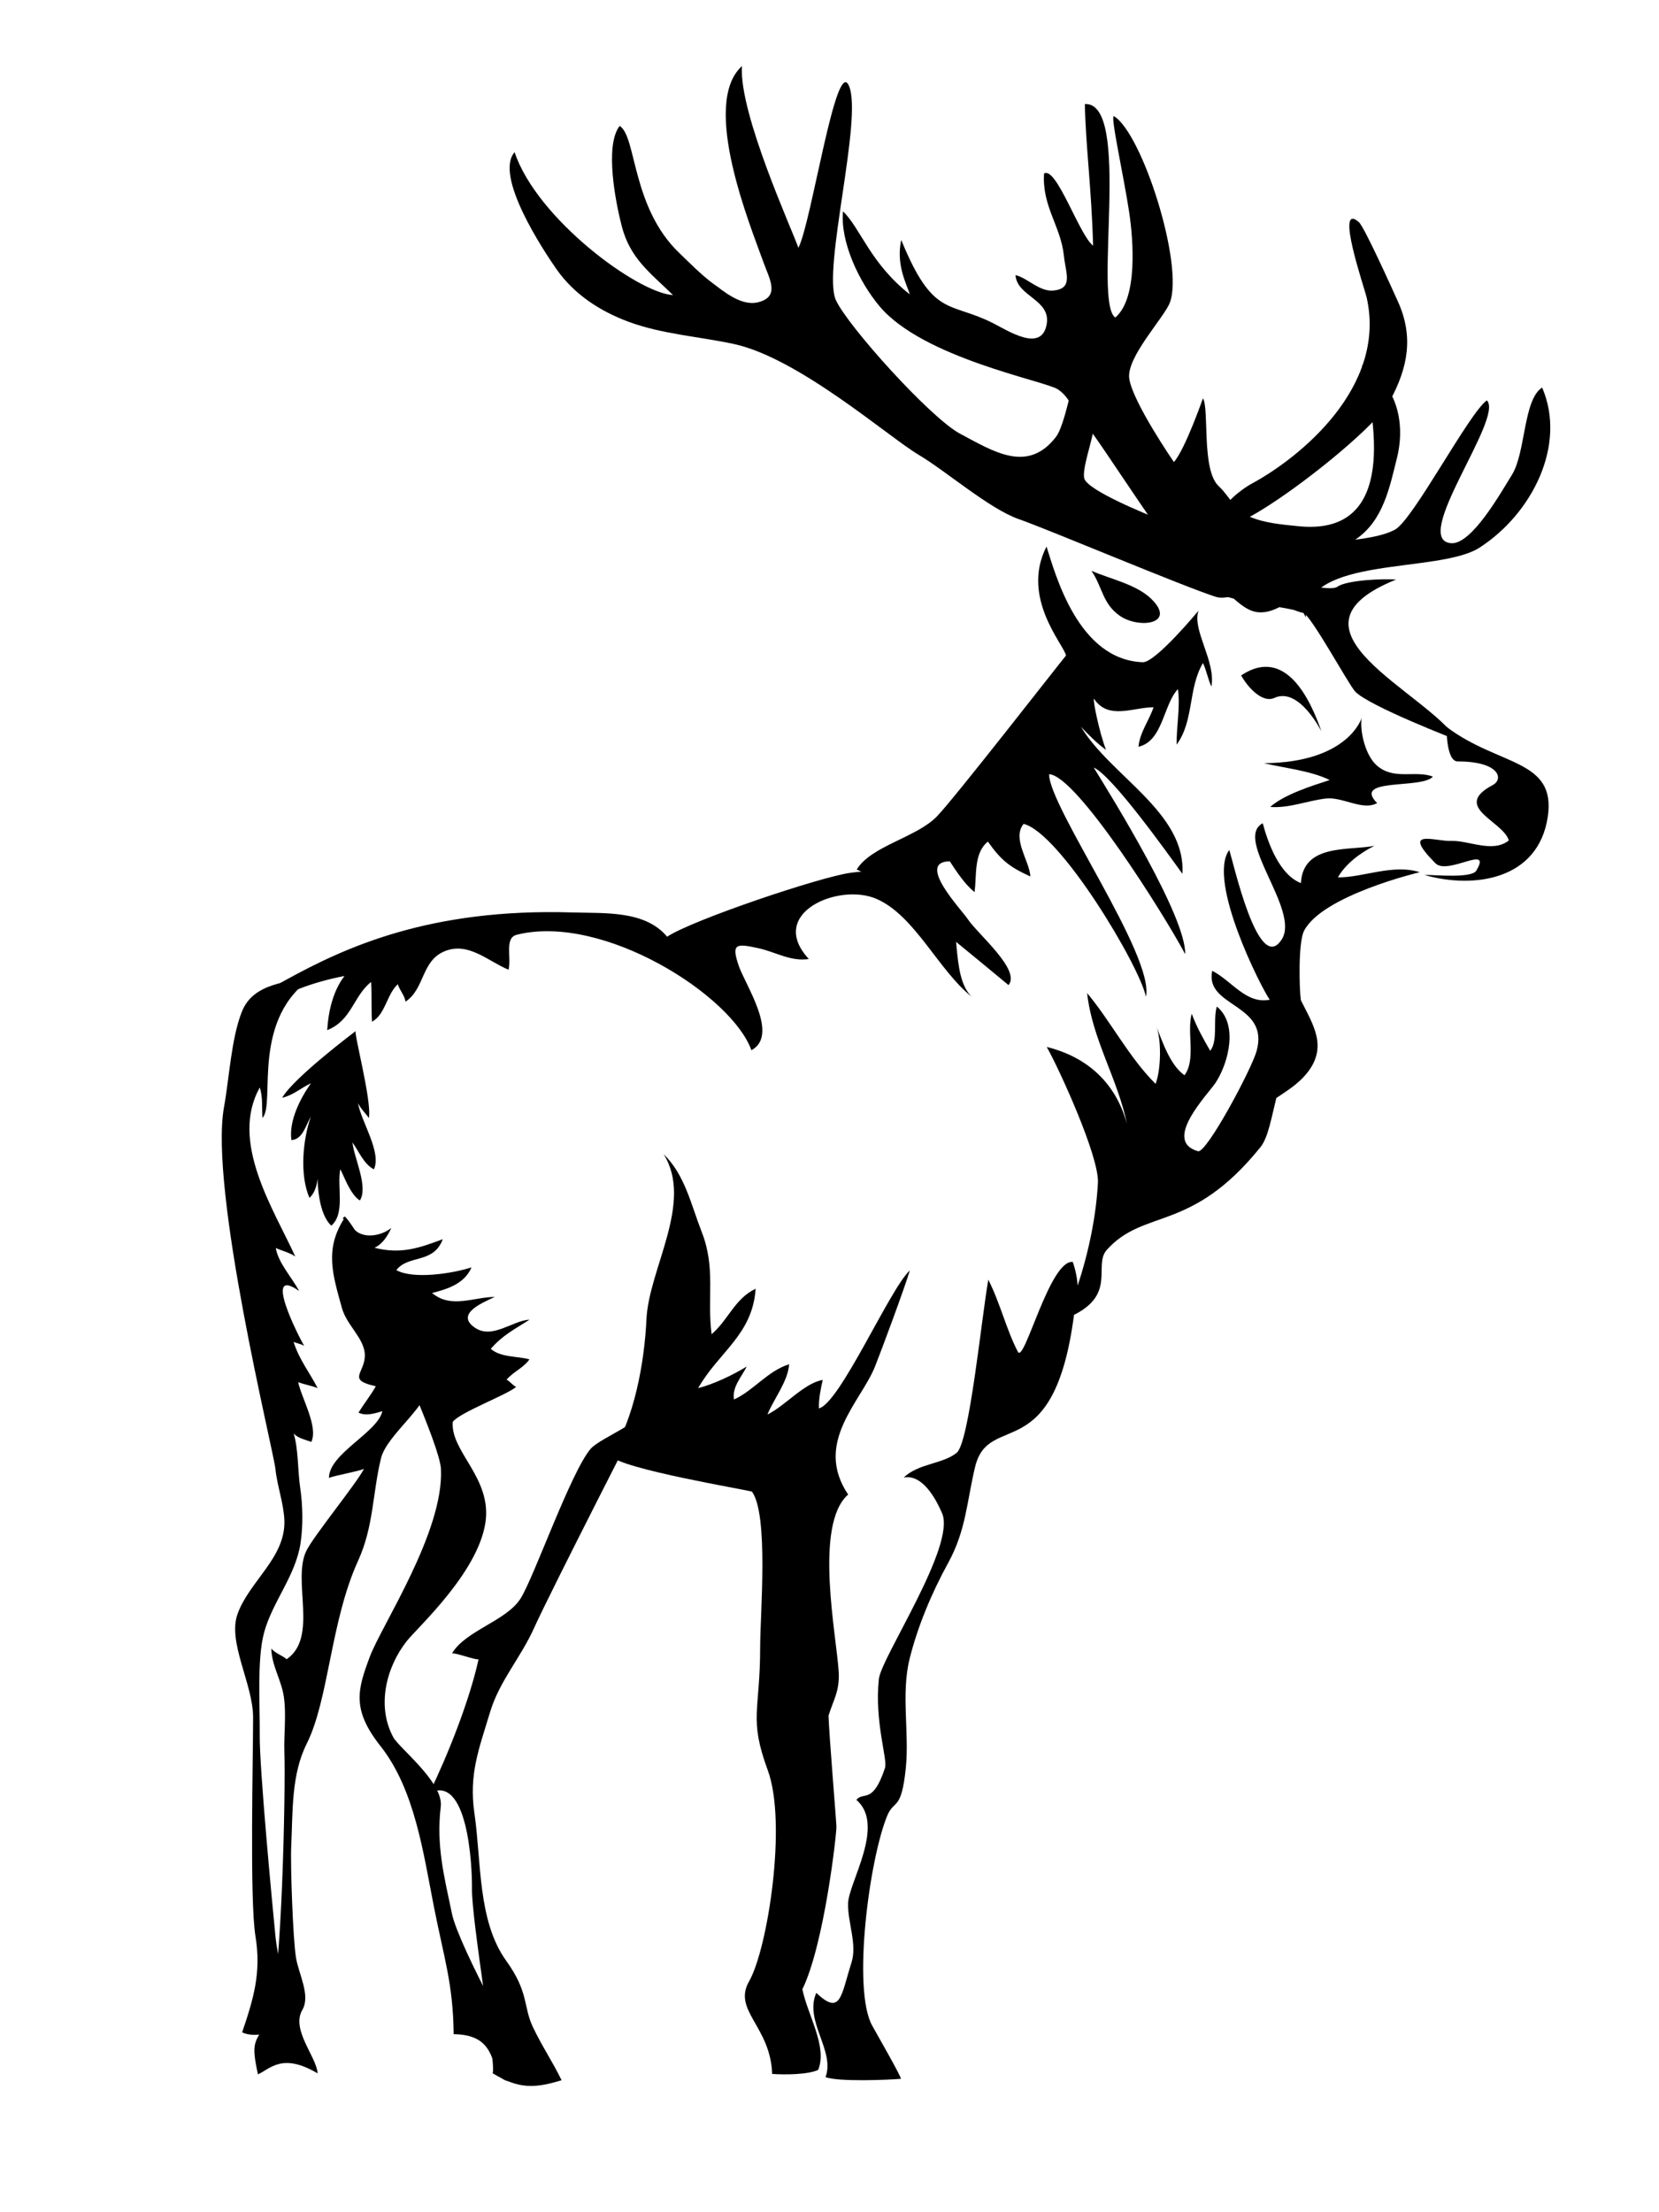 <?xml version="1.0" encoding="utf-8"?>
<!-- Generator: Adobe Illustrator 16.0.4, SVG Export Plug-In . SVG Version: 6.00 Build 0)  -->
<!DOCTYPE svg PUBLIC "-//W3C//DTD SVG 1.1//EN" "http://www.w3.org/Graphics/SVG/1.1/DTD/svg11.dtd">
<svg version="1.1" id="Layer_1" xmlns="http://www.w3.org/2000/svg" xmlns:xlink="http://www.w3.org/1999/xlink" x="0px" y="0px"
	 width="600px" height="800px" viewBox="0 0 600 800" enable-background="new 0 0 600 800" xml:space="preserve">
<path d="M477.908,264.495c-3.923-11.357-12.928-30.987-29.034-20.25c2.386,4.294,7.65,10.153,12.06,8.125
	C469.826,248.279,477.908,264.495,477.908,264.495z"/>
<path d="M523.174,262.878c18.904,14.287,39.73,11.531,36.596,32.513c-3.401,22.772-26.631,26.167-44.613,21.016
	c3.225-0.118,17.018,1.366,18.766-1.556c5.861-9.8-10.348,1.818-14.79-2.671c-12.693-12.83-0.188-7.862,5.659-8.078
	c6.495-0.24,15.015,4.489,20.89-0.161c-1.96-6.985-20.889-12.062-5.812-20.047c4.017-2.127,2.505-8.536-12.653-8.536
	C522.92,275.358,523.174,262.878,523.174,262.878z"/>
<path d="M408.416,136.96c-1.178-7.707,12.715-22.196,14.707-27.592c5.064-13.711-9.985-61.062-20.208-67.327
	c-1.597-0.978,3.61,22.157,5.497,34.91c1.421,9.604,3.189,30.954-5.068,37.886c-8.146-5.816,6.08-78.075-10.996-77.214
	c0.285,14.892,2.388,30.047,2.99,51.224c-5.025-3.828-13.269-28.819-17.74-26.102c-0.784,11.882,6.074,19.045,7.176,29.759
	c0.652,6.344,3.512,11.896-3.863,12.573c-5.011,0.46-9.552-4.746-13.641-5.574c0.55,7.812,12.963,8.789,11.255,17.879
	c-1.919,10.217-13.942,2.208-19.6-0.628c-15.679-7.862-21.46-1.797-32.981-29.989c-1.934,8.994,1.858,15.698,3.113,19.705
	c-14.363-11.293-17.897-24.06-24.166-30.028c-1.054,10.966,5.739,25.395,13.175,34.272c15.763,18.819,59.806,26.99,64.504,30.065
	c4.458,2.917,5.46,7.855,9.658,12.169c4.706,4.834,34.8,53.266,39.204,53.475c7.477,0.354,14.158,11.773,21.219,14.423
	c12.254,4.603,27.126-18.377,38.012-26.046c9.65-6.798,11.912-18.568,14.549-29.1c3.246-12.963-0.111-27.059-12.637-33.688
	c6.149,24.775,10.805,61.569-22.748,58.298c-5.629-0.549-12.551-1.141-17.742-3.413c-5.911-2.587-6.979-6.999-11.361-11.133
	c-6.237-5.886-3.326-27.588-5.64-31.723c0.115-0.516-6.29,18.203-10.524,23.053C424.559,167.093,409.731,145.565,408.416,136.96z"/>
<path d="M494.252,107.505c-0.729-3.189-11.696-35.016-2.767-27.145c1.907,1.68,11.87,23.736,14.127,28.758
	c5.712,12.71,3.561,23.776-2.847,35.704c-6.629,12.343-55.663,49.594-60.131,44.746c-4.576-4.963,6.813-12.909,10.025-14.641
	C469.803,165.684,501.7,140.14,494.252,107.505z"/>
<path d="M472.25,223.271c-0.187-22.58,48.049-15.687,62.85-25.237c19.022-12.272,31.594-37.145,22.629-57.894
	c-6.861,4.406-5.895,23.559-10.936,31.598c-3.836,6.112-14.505,25.285-21.983,24.698c-14.866-1.167,19.325-45.486,12.915-51.649
	c-6.676,4.897-26.656,43.299-33.301,46.802c-7.418,3.911-20.854,3.671-28.941,5.816c-9.447,2.506-17.651,5.327-26.346,10.512
	c6.107,4.36,16.08,12.689,22.305,13.738L472.25,223.271z"/>
<path d="M439.775,215.852c-12.133-3.863-59.809-24.077-71.393-28.147c-10.584-3.719-26.418-17.485-36.147-23.24
	c-10.878-6.436-43.27-34.929-66.733-40.048c-12.286-2.681-26.04-3.546-38.149-8.044c-10.374-3.854-19.733-9.936-26.088-19.021
	c-4.691-6.708-22.627-33.772-15.154-42.327c8.016,24.088,44.55,50.979,57.304,51.686c-8.395-8.184-15.502-13.244-18.53-24.852
	c-2.081-7.976-6.384-29.095-0.783-36.313c6.144,3.693,4.242,29.401,21.622,45.992c3.622,3.458,7.597,7.542,11.494,10.467
	c4.445,3.337,10.866,8.848,16.994,7.292c8.105-2.058,3.995-8.552,1.8-14.727c-4.36-12.258-22.812-56.946-7.674-70.668
	c-1.195,17.095,18.571,60.073,20.404,65.716c4.695-8.844,13.562-69.232,18.271-58.641c5.181,11.658-9.699,66.581-4.707,77.535
	c4.305,9.449,34.224,42.61,44.836,48.278c12.355,6.598,24.563,14.46,34.778,1.185c4.33-5.627,8.159-33.577,11.118-37.031
	c9.311,6.798,3.359,24.966,2.423,34.43c-0.385,3.885-4.335,14.686-3.267,17.783c1.488,4.314,22.543,12.879,27.34,14.729
	c6.521,2.516,42.123,8.385,49.484,13.562C469.018,201.446,448.409,218.6,439.775,215.852z"/>
<path d="M527.215,267.728c-11.096-17.531-67.29-40.011-22.307-58.139c-4.036-0.399-17.828,0.146-21.181,2.569
	c-3.46,2.501-23.958-4.413-26.378-2.08c-7.6,7.332-15.123-1.83-21.838,0.131c0.326,7.338,30.289,8.627,35.93,11.445
	c3.037,1.518,16.109,25.508,18.594,28.333C494.594,255.17,527.215,267.728,527.215,267.728z"/>
<path d="M241.275,338.738c-7.993-9.577-22.617-8.409-34.152-8.769c-51.851-1.617-82.427,12.733-103.464,24.252
	c-4.766,2.609-9.693,5.259-10.367,11.214c9.082-6.473,20.512-10.434,31.301-12.49c-4.198,5.419-5.861,12.976-6.259,19.582
	c8.911-3.511,9.436-12.35,15.88-17.414c0.307,4.732,0.009,9.646,0.326,14.38c4.891-2.672,5.306-9.918,9.335-13.574
	c0.664,2.209,2.405,3.944,2.805,6.299c7.077-4.72,5.591-14.912,14.389-18.326c8.419-3.267,15.366,3.653,22.851,6.788
	c1.102-4.516-1.551-11.513,2.978-12.648c31.186-7.817,77.875,21.997,84.853,41.765c10.208-5.452-2.266-23.694-4.609-30.63
	c-2.697-7.983-0.944-8.029,7.055-6.29c6.395,1.391,11.708,4.924,18.327,3.924c-15.34-16.56,10.875-27.732,24.556-21.706
	c13.843,6.097,22.365,25.831,34.331,35.344c-8.018-7.829-3.252-28.649-10.104-36.935c-7.75-9.37-22.927-9.329-33.799-7.862
	C296.858,317.079,250.727,332.531,241.275,338.738z"/>
<path d="M124.676,439.898c6.368,5.917,29.918,55.037,30.53,59.189c1.237,8.415-15.251,19.4-17.417,28.289
	c-3.079,12.629-2.627,24.648-8.264,37.002c-10.009,21.935-10.554,50.115-18.613,66.24c-5.598,11.198-4.985,24.261-5.595,37.224
	c-0.301,6.396,0.602,33.426,1.755,40.235c0.994,5.877,5.3,13.574,2.286,18.73c-4.204,7.194,5.147,16.957,5.518,22.982
	c-12.812-7.583-17.148-1.637-21.584,0.355c-3.171-14.299,0-10.768,4.247-22.286c4.44-12.043,5.771-80.927,5.312-93.967
	c-0.234-6.645,0.751-13.653-0.18-20.208c-0.863-6.084-4.408-11.283-4.551-17.52c1.44,1.72,3.939,2.459,5.539,3.856
	c11.545-7.867,1.978-28.3,7.076-39.075c2.528-5.341,18.269-24.531,20.909-29.789c-1.473,0.846-11.168,2.534-12.673,3.313
	c-0.027-8.798,17.545-16.371,19.322-24.146c-2.756,0.788-5.954,1.879-8.644,0.498c1.926-3.082,4.574-6.463,6.258-9.513
	c-10.744-2.382-3.859-4.661-3.961-11.298c-0.091-5.967-6.552-10.729-8.279-16.975c-3.353-12.12-6.3-21.158,0.725-32.249
	C123.303,440.978,124.676,439.898,124.676,439.898z"/>
<path d="M81.026,400.291c-5.455,29.908,17.913,124.273,18.591,130.946c0.618,6.097,3.009,12.5,3.231,18.595
	c0.49,13.479-12.765,22.019-16.972,33.926c-3.592,10.167,5.625,25.264,5.658,37.203c0.036,13.495-1.287,66.158,0.849,79.174
	c2.156,13.132-0.645,22.582-4.811,34.814c4.979,2.435,12.162-0.838,17.581-0.946c-0.568-6.708-4.856-26.902-5.537-33.827
	c-1.199-12.2-5.808-60.729-5.677-72.767c0.113-10.27-1.067-27.535,1.613-37.187c3.082-11.101,11.36-20.429,13.136-32.131
	c0.976-6.438,0.824-13.803-0.161-20.406c-0.838-5.616-0.602-13.839-2.324-19.256c1.729,1.753,4.352,2.238,6.386,3.005
	c2.609-5.531-3.605-15.949-4.746-21.618c1.906,0.799,5.174,1.354,7.032,2.177c-2.893-5.659-6.794-10.513-8.692-16.727
	c1.046,0.469,2.658,0.738,3.836,1.435c-2.156-3.59-15.113-29.27-1.857-19.847c-2.525-4.838-7.535-10.122-8.423-15.537
	c1.991,0.917,5.045,1.676,7.05,3.051c-7.896-17.224-23.841-41.5-12.829-61.107c1.147,3.565,0.698,7.271,0.969,11.007
	c4.935-5.169-4.808-36.512,19.156-51.545c-9.849,2.627-22.378,2.451-26.621,13.155C83.636,375.535,82.872,390.167,81.026,400.291z"
	/>
<path d="M102.064,396.976c3.896-0.869,6.806-3.563,10.403-5.25c-3.853,5.443-8.056,13.616-7.072,20.565
	c4.095-0.291,5.091-5.144,7.015-8.48c-2.879,8.353-4.112,20.905-0.507,29.359c3.007-2.532,3.369-8.624,3.072-11.17
	c-0.438,6.089,0.267,17.117,4.853,21.229c5.138-4.393,1.959-14.336,3.252-20.424c1.224,2.268,3.588,9.171,7.071,11.331
	c3.112-5.022-2.062-15.232-2.687-20.99c2.464,3.429,4.086,7.81,7.758,9.716c2.888-6.12-4.615-17.295-5.756-23.942
	c0.937,1.993,2.876,3.803,3.937,5.391c1.187-6.192-5.93-32.449-4.687-31.501C128.717,372.809,106.16,389.728,102.064,396.976z"/>
<path d="M193.202,588.629c-4.951,11.029-12.558,19.164-16.011,30.674c-3.903,13.016-7.688,22.235-5.612,36.413
	c2.541,17.351,1.109,38.912,11.497,53.352c8.286,11.519,6.08,16.506,9.696,24.05c3.511,7.327,6.872,12.074,10.33,19.145
	c-9.912,3.065-15.659,3.132-24.937-2.517c1.481-2.709-7.63-55.228-7.473-66.746c0.116-8.47-1.557-41.708-15.421-34.556
	c6.637-13.631,14.532-33.443,17.799-48.377c-1.391,0.203-8.219-2.41-9.596-2.151c4.921-8.334,19.761-11.71,24.877-19.975
	c4.916-7.942,18.044-45.497,25.237-53.978c3.71-4.374,23.423-11.238,21.017-17.782C234.606,506.181,198.909,575.916,193.202,588.629
	z"/>
<path d="M338.875,295.211c6.414-6.653,43.132-53.851,46.653-58.148c-0.623-3.81-16.539-20.913-7.042-39.414
	c3.234,10.062,11.399,40.949,34.8,41.83c4.63,0.174,20.165-18.633,20.165-18.633c-2.42,6.941,6.342,18.269,4.67,27.418
	c-1.164-2.346-1.751-5.782-3.056-8.499c-5.461,9.291-3.144,20.768-9.515,29.518c-0.113-6.555,1.377-13.55,0.465-20.082
	c-5.281,5.537-5.39,18.822-14.267,20.848c0.421-5.054,3.852-9.559,5.455-14.279c-7.218-0.039-16.338,4.754-21.528-3.054
	c-0.596-0.151,1.862,12.104,4.332,18.462c-3.33-2.396-6.25-5.414-9.072-8.347c10.81,17.897,38.025,31.026,36.696,53.158
	c-5.081-7.028-25.411-35.595-32.069-38.413c7.064,11.441,33.401,53.988,33.08,67.465c-7.523-14.151-39.215-64.664-49.229-65.064
	c0.04,11.956,38.182,65.691,35.039,80.461c-2.471-11.498-31.087-59.244-44.246-62.501c-4.316,5.301,2.111,13.356,2.454,19.021
	c-7.4-3.358-10.583-5.797-15.374-12.612c-5.19,4.153-3.985,12.19-4.832,18.286c-3.609-2.993-6.427-7.3-8.951-11.156
	c-12.421,0.113,4.235,17.468,6.511,20.917c3.478,5.271,19.298,18.391,14.731,23.845c-8.395-6.851-44.893-37.806-54.902-41.789
	C315.072,305.861,331.475,302.888,338.875,295.211z"/>
<path d="M404.98,222.683c-6.279-4.371-6.24-10.403-10.245-16.26c6.729,2.942,16.333,4.92,21.678,10.185
	C425.658,225.711,411.889,227.492,404.98,222.683z"/>
<path d="M233.798,477.081c0.857-18.293,17.149-42.248,6.209-59.713c7.718,7.529,9.808,17.967,13.797,28.189
	c5.132,13.148,1.852,23.668,3.557,36.935c6.076-5.211,8.342-12.847,15.923-16.445c-1.115,16.648-13.321,22.822-20.793,35.946
	c5.552-1.417,12.477-4.697,17.56-7.812c-1.794,3.701-5.351,7.34-4.608,11.917c7.048-3.167,12.145-10.296,19.945-12.746
	c-0.335,6.078-5.673,12.752-7.837,18.185c6.387-3.129,13.327-11.418,20.001-12.508c-0.713,3.11-1.476,6.724-1.392,10.278
	c7.591-1.766,25.713-43.346,32.897-49.902c-1.787,6.102-10.387,29.251-12.629,34.834c-5.118,12.757-22.261,27.502-9.691,46.231
	c-12.569,10.977-4.06,51.709-3.404,64.306c0.356,6.868-2.025,10.174-3.686,15.67c0.173,6.431,2.811,38.106,2.855,40.123
	c0.061,2.779-4.431,42.654-12.311,58.806c1.938,9.463,9.152,20.78,5.709,29.162c-3.738,1.749-12.207,1.77-16.634,1.458
	c-0.606-17.284-14.405-22.916-8.34-33.51c6.712-11.722,13.796-57.129,6.759-76.278c-6.96-18.941-2.765-21.19-2.765-44.562
	c0-11.887,3.133-47.836-2.964-56.217c-1.846-0.676-47.992-8.298-51.173-13.042C229.401,513.215,233.06,492.823,233.798,477.081z"/>
<path d="M492.459,259.645c-0.732,4.679,1.3,13.492,5.459,17.154c6.225,5.479,13.939,1.633,20.305,4.042
	c-3.893,4.615-29.368,0.27-20.167,9.578c-5.189,2.91-12.517-2.344-18.511-1.653c-6.741,0.777-13.254,3.567-20.162,3.051
	c5.04-4.485,14.86-7.577,21.519-9.74c-6.901-3.398-16.295-4.283-23.765-6.085C487.68,275.762,492.459,259.645,492.459,259.645z"/>
<path d="M295.211,720.683c8.911,8.391,8.911,1.115,12.75-11.008c2.108-6.66-1.464-14.583-1.235-21.443
	c0.251-7.554,13.647-28.286,2.976-37.363c2.728-3.166,5.939,1.819,10.364-11.519c1.038-3.13-3.818-16.368-2.223-32.13
	c0.786-7.759,27.983-48.197,22.874-59.997c-2.425-5.601-7.226-14.175-13.88-12.912c5.417-5.159,14.027-4.81,19.155-8.933
	c4.589-3.689,8.949-48.521,11.438-62.603c4.336,8.524,6.579,18.233,10.706,26.08c2.314,4.399,11.498-33.36,19.842-32.508
	c1.034,2.981,1.592,5.829,1.76,8.57c4.006-12.045,6.683-25.123,7.34-37.145c0.521-9.559-14.262-41.723-18.51-49.16
	c14.572,3.585,24.986,12.937,29.031,27.899c-3.336-16.367-12.594-30.638-14.422-47.362c8.523,10.151,15.133,23.252,24.754,32.812
	c1.971-5.025,2.258-16.42,0.078-21.251c2.382,5.779,5.012,14.345,10.386,18.139c4.245-5.81,0.741-15.521,2.608-22.264
	c1.684,4.599,4.225,9.193,6.689,13.417c2.91-3.7,0.936-11.094,2.383-16.002c7.777,6.254,4.332,20.152-0.341,27.399
	c-2.767,4.291-19.599,21.182-6.462,24.917c3.059,0.869,19.354-29.583,21.195-36.233c4.794-17.318-18.891-15.735-16.048-29.017
	c7.184,3.719,12.259,12.133,20.796,10.462c-3.022-4.209-22.764-43.01-14.65-54.133c1.379,3.713,10.492,45.832,19.029,32.268
	c6.634-10.538-17.545-36.384-6.91-41.946c2,7.411,6.119,18.634,13.807,21.637c0.789-14.303,17.214-11.666,26.574-13.474
	c-5.004,2.495-10.416,6.468-13.194,11.409c9.1,0.096,19.854-4.963,29.603-1.873c0,0-35.22,8.334-41.853,21.214
	c-2.177,4.227-1.699,21.381-1.151,25.068c4.41,8.872,10.01,16.97,1.98,26.665c-3.146,3.796-7.035,6.113-10.852,8.721
	c-1.678,6.689-2.92,14.257-5.698,17.71c-25.076,31.164-42.051,22.07-55.594,37.183c-4.986,5.563,3.513,15.806-11.87,23.514
	c-7.323,55.744-30.84,34.526-35.776,54.979c-3.007,12.457-3.232,22.881-9.741,34.715c-5.925,10.774-11.014,22.92-13.921,34.578
	c-3.206,12.857-0.052,26.813-1.418,39.807c-1.635,15.541-4.21,11.072-6.663,16.956c-6.49,15.56-12.756,62.846-5.483,75.984
	c2.578,4.656,10.065,17.629,10.408,19.255c-4.558,0.386-22.832,1.143-27.276-0.628C302.114,741.646,290.778,730.924,295.211,720.683
	z"/>
<path d="M139.59,479.988c-3.849-4.591-12.488-36.856-12.488-36.856c2.824,5.302,10.465,4.116,14.428,0.93
	c-1.305,2.776-3.046,5.738-6.085,7.173c9.632,2.412,16.111,0.091,24.695-3.106c-3.399,9.066-12.485,5.497-16.789,11.189
	c6.187,3.427,20.338,1.224,27.186-1.009c-2.525,5.888-8.564,7.832-14.273,9.274c6.857,5.781,15.097,1.46,22.688,1.417
	c-3.65,1.798-14.7,5.996-7.194,11.134c6.325,4.33,13.778-2.692,19.749-2.889c-5.291,3.419-9.706,5.533-14.003,10.539
	c3.594,3.178,9.736,2.585,13.98,3.808c-2.202,3.112-5.65,4.319-8.28,7.336c1.242,0.589,2.2,2.073,3.472,2.604
	c-3.177,2.835-20.503,9.269-22.934,12.668c-0.872,10.79,14.284,20.271,11.812,36.482c-2.766,18.142-24.566,37.875-28.423,42.757
	c-7.466,9.453-11.008,23.574-4.872,34.835c2.138,3.924,18.189,16.296,17.152,25.019c-1.694,14.242,1.256,25.354,4.063,38.818
	c2.354,11.289,26.277,55.89,30.651,58c-23.433,10.485-7.007-14.264-30.048-14.49c-0.187-18.132-3.494-27.551-7.111-45.912
	c-3.833-19.451-6.922-42.544-19.358-58.281c-10.507-13.296-8.271-20.485-3.862-32.292c4.238-11.349,26.867-45.265,25.729-67.939
	C159.04,522.536,140.187,481.751,139.59,479.988z"/>
</svg>
